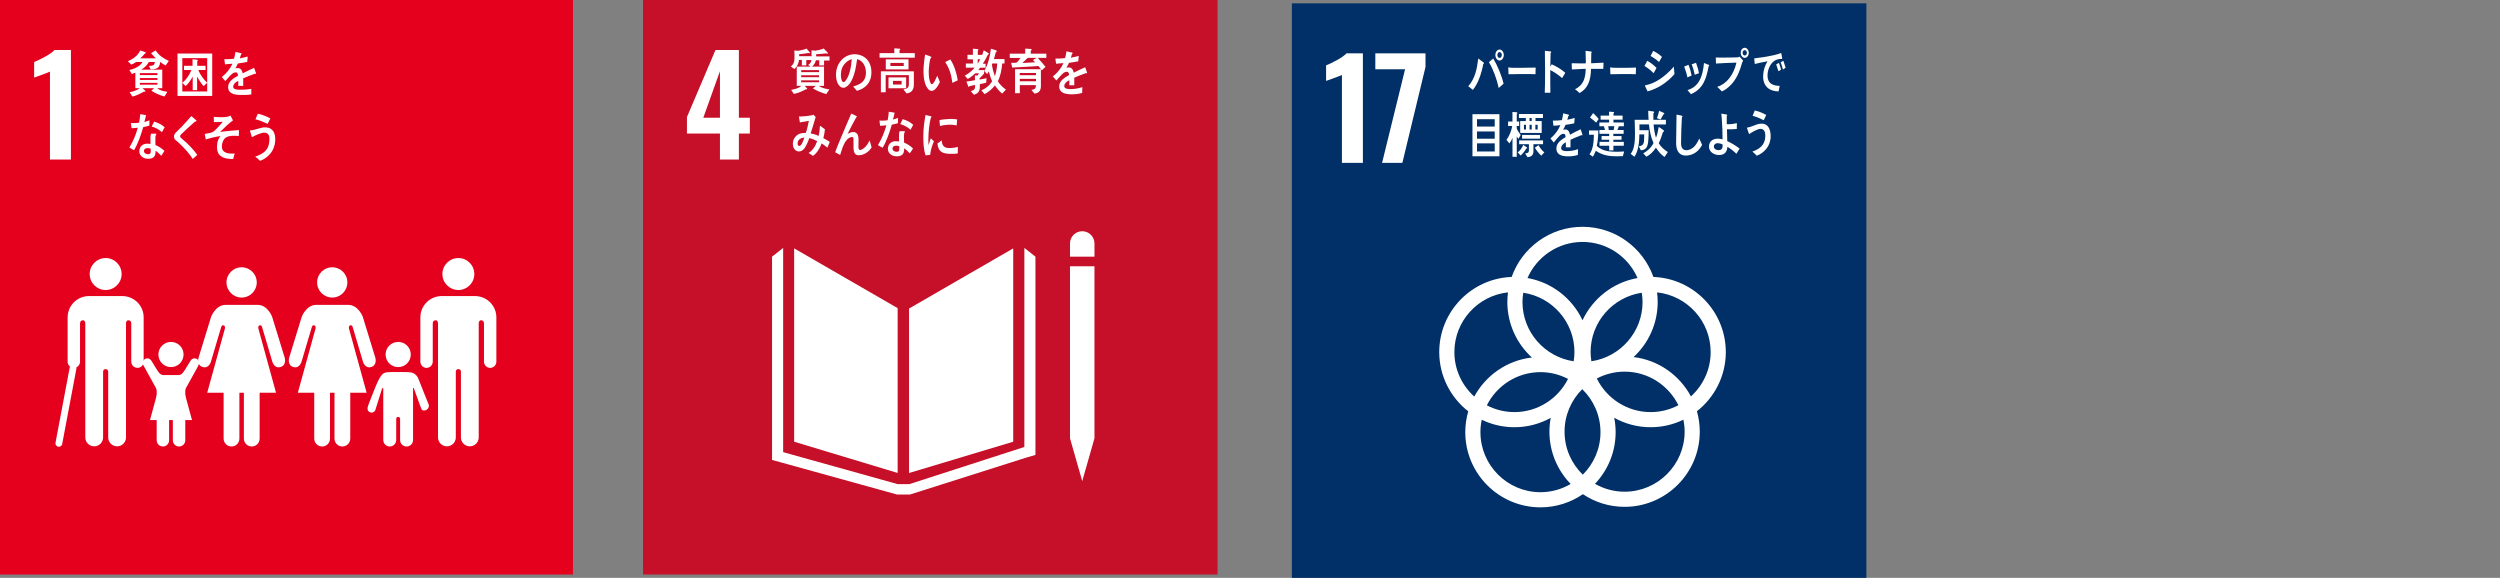 <?xml version="1.0" encoding="UTF-8"?><svg id="_レイヤー_2" xmlns="http://www.w3.org/2000/svg" width="399.047" height="92.237" viewBox="0 0 399.047 92.237"><rect x="0" y="0" width="399.047" height="92.237" fill="#808080" stroke="none"/><defs><style>.cls-1,.cls-2{fill:none;}.cls-3{fill:#e5001e;}.cls-4{fill:#c60f28;}.cls-2{stroke:#fff;stroke-linecap:round;stroke-miterlimit:10;stroke-width:1.085px;}.cls-5{fill:#003067;}.cls-6{fill:#fff;}</style></defs><g id="_文字"><rect class="cls-1" x="308.536" y="1.726" width="90.511" height="90.511"/></g><g id="Layer_1"><rect class="cls-3" width="91.456" height="91.703"/><path class="cls-6" d="M7.975,11.43c-.159.086-.619.267-1.382.54-.604.202-.986.338-1.144.41v-2.482c.489-.187,1.083-.475,1.781-.864.698-.389,1.191-.741,1.479-1.058h2.612v17.486h-3.346v-14.032Z"/><path class="cls-6" d="M70.613,43.741c0-1.41,1.143-2.551,2.552-2.551,1.407,0,2.546,1.141,2.546,2.551,0,1.409-1.14,2.551-2.546,2.551-1.409,0-2.552-1.142-2.552-2.551"/><path class="cls-6" d="M76.142,47.275c1.73.157,3.087,1.612,3.087,3.387v7.07c0,.544-.443.988-.987.988-.548,0-.99-.444-.99-.988v-6.072c0-.228-.066-.536-.482-.536-.288,0-.348.305-.358.499v18.199c0,.782-.633,1.42-1.419,1.42-.787,0-1.423-.638-1.423-1.42v-10.488c-.004-.116-.043-.416-.403-.416h-.002c-.362,0-.406.301-.41.416v10.488c0,.782-.633,1.42-1.419,1.42-.788,0-1.421-.638-1.421-1.42v-18.199c-.009-.194-.072-.499-.357-.499-.419,0-.482.308-.482.536v6.072c0,.544-.443.988-.99.988-.547,0-.987-.444-.987-.988v-7.07c0-1.775,1.357-3.231,3.09-3.387.057-.007.118-.016.187-.016h5.574c.073,0,.133.008.194.016"/><path class="cls-6" d="M55.447,45.08c0-1.334-1.078-2.418-2.413-2.418s-2.416,1.084-2.416,2.418,1.081,2.415,2.416,2.415,2.413-1.081,2.413-2.415"/><path class="cls-6" d="M48.168,50.551l-2.007,6.535s-.358,1.198.659,1.497c1.011.3,1.318-.87,1.318-.87l1.619-5.454s.088-.42.403-.329c.316.09.197.539.197.539l-2.818,10.222h2.62v7.321c0,.693.564,1.256,1.26,1.256.694,0,1.256-.564,1.256-1.256v-7.321h.715v7.321c0,.693.561,1.256,1.257,1.256.697,0,1.26-.564,1.26-1.256v-7.321h2.619l-2.815-10.222s-.119-.449.196-.539c.316-.091.404.329.404.329l1.619,5.454s.308,1.17,1.318.87c1.018-.299.659-1.497.659-1.497l-2.007-6.535s-.717-1.889-2.306-1.889h-5.118c-1.588,0-2.307,1.889-2.307,1.889"/><path class="cls-6" d="M40.983,45.08c0-1.334-1.08-2.418-2.414-2.418-1.335,0-2.415,1.084-2.415,2.418s1.08,2.415,2.415,2.415c1.334,0,2.414-1.081,2.414-2.415"/><path class="cls-6" d="M33.702,50.551l-2.006,6.535s-.359,1.198.658,1.497c1.011.3,1.318-.87,1.318-.87l1.619-5.454s.088-.42.403-.329c.316.09.197.539.197.539l-2.817,10.222h2.62v7.321c0,.693.566,1.256,1.26,1.256.696,0,1.257-.564,1.257-1.256v-7.321h.715v7.321c0,.693.56,1.256,1.258,1.256.697,0,1.258-.564,1.258-1.256v-7.321h2.62l-2.815-10.222s-.12-.449.195-.539c.315-.091.404.329.404.329l1.617,5.454s.308,1.17,1.318.87c1.018-.299.659-1.497.659-1.497l-2.008-6.535s-.716-1.889-2.305-1.889h-5.118c-1.588,0-2.308,1.889-2.308,1.889"/><path class="cls-6" d="M63.558,58.597c1.112,0,2.009-.9,2.009-2.012,0-1.111-.897-2.008-2.009-2.008s-2.01.897-2.01,2.008c0,1.112.898,2.012,2.01,2.012"/><path class="cls-6" d="M58.738,64.842c-.098.235-.179.734.293.951.553.254.861-.281.861-.281l1.093-3.485s.19-.233.19.008v8.204h.005c0,.571.46,1.031,1.031,1.031.57,0,1.031-.46,1.031-1.031v-3.237s-.06-.458.309-.458.312.458.312.458v3.237c0,.571.463,1.031,1.033,1.031.569,0,1.034-.46,1.034-1.031v-8.204c0-.241.127-.069.127-.069l.857,2.386s.372,1.067.486,1.113c.386.162.833-.022.996-.412.107-.255.066-.528-.082-.734l.007-.008c-.025-.077-1.28-3.156-1.428-3.588-.453-1.324-1.279-1.312-2.073-1.334-.795-.019-1.27,0-1.27,0,0,0-.508-.021-1.557.01-1.047.033-1.378.57-2.534,3.543-.165.428-.723,1.814-.73,1.897l.007.002Z"/><path class="cls-6" d="M19.414,43.741c0-1.41-1.144-2.551-2.553-2.551-1.407,0-2.547,1.141-2.547,2.551,0,1.409,1.14,2.551,2.547,2.551,1.408,0,2.553-1.142,2.553-2.551"/><path class="cls-6" d="M13.884,47.275c-1.73.157-3.088,1.612-3.088,3.387v7.07c0,.544.443.988.99.988.547,0,.989-.444.989-.988v-6.072c0-.228.066-.536.482-.536.287,0,.347.305.359.499v18.199c0,.782.632,1.42,1.419,1.42.785,0,1.421-.638,1.421-1.42v-10.488c.006-.116.044-.416.405-.416h.001c.362,0,.406.301.41.416v10.488c0,.782.634,1.42,1.419,1.42.787,0,1.421-.638,1.421-1.42v-18.199c.008-.194.073-.499.358-.499.419,0,.481.308.481.536v6.072c0,.544.443.988.99.988s.988-.444.988-.988v-7.07c0-1.775-1.357-3.231-3.09-3.387-.058-.007-.118-.016-.187-.016h-5.574c-.073,0-.134.008-.195.016"/><line class="cls-2" x1="11.66" y1="58.759" x2="9.395" y2="70.764"/><path class="cls-6" d="M24.14,57.544c-.132-.206-.359-.344-.621-.344-.404,0-.732.329-.732.731,0,.117.072.322.072.322l2.026,3.667s.124.253.124.484v7.875h.004c0,.55.443.991.991.991.547,0,.988-.441.988-.991v-3.108s-.056-.44.299-.44c.354,0,.299.44.299.44v3.108c0,.55.444.991.992.991.547,0,.992-.441.992-.991v-7.875c0-.231.122-.484.122-.484l1.873-3.386s.229-.486.229-.603c0-.402-.328-.731-.733-.731-.265,0-.491.138-.62.344l-.008-.004c-.059.051-.997,1.721-1.306,2.031-.328.33-.621.293-.621.293h-2.436s-.295.037-.621-.293c-.314-.309-1.248-1.98-1.308-2.031l-.006.004Z"/><path class="cls-6" d="M27.292,58.597c1.112,0,2.009-.9,2.009-2.012,0-1.111-.897-2.008-2.009-2.008s-2.009.897-2.009,2.008c0,1.112.898,2.012,2.009,2.012"/><polygon class="cls-6" points="27.295 61.419 29.567 63.075 30.647 67.051 27.295 67.051 23.941 67.051 25.023 63.075 27.295 61.419"/><path class="cls-6" d="M26.447,10.452c-.307-.151-.607-.342-.886-.565-.014.159-.04.327-.088.485-.184.652-.914.691-1.413.708l-.299-.565c.252,0,.776,0,.893-.326.033-.088.047-.192.061-.289h-.947c-.288.527-.757.949-1.227,1.218h3.36v2.962h-.804c.457.389,1.07.484,1.615.58l-.449.741c-.676-.151-1.5-.524-2.101-.915l.429-.406h-1.847l.409.365c.047.04.074.089.074.113,0,.062-.074.086-.116.086-.04,0-.074-.008-.111-.032-.592.326-1.212.652-1.86.804l-.45-.694c.483-.095,1.2-.293,1.594-.643h-.681v-2.485c-.184.089-.367.16-.557.215l-.396-.635c.709-.143,1.684-.542,2.093-1.275h-1.03c-.232.169-.498.318-.757.423l-.545-.548c.729-.319,1.609-.868,1.963-1.72l.825.271c.042.016.069.048.069.102,0,.105-.11.143-.178.15-.205.28-.444.519-.694.732h2.481c-.265-.262-.538-.524-.771-.826l.73-.438c.566.843,1.275,1.289,2.114,1.679l-.505.725ZM25.125,11.678h-2.802v.302h2.802v-.302ZM25.131,12.457h-2.808v.302h2.808v-.302ZM25.131,13.222h-2.808v.294h2.808v-.294Z"/><path class="cls-6" d="M28.332,15.314v-6.766h5.542v6.766h-5.542ZM33.07,9.281h-3.968v5.317h3.968v-5.317ZM32.517,13.762c-.369-.357-.811-1.073-1.051-1.56v2.189h-.708v-2.166c-.232.487-.743,1.21-1.139,1.522l-.511-.534c.62-.485,1.131-1.248,1.439-2.038h-1.172v-.667h1.356v-1.044l.716.065c.062.006.129.015.129.111,0,.047-.054.095-.088.11v.757h1.324v.667h-1.146c.252.725.873,1.544,1.397,2.023l-.545.565Z"/><path class="cls-6" d="M40.789,11.803c-.034,0-.066-.016-.101-.039-.484.165-1.421.535-1.866.738v1.211l-.793-.005c.006-.11.006-.229.006-.362v-.44c-.54.251-.808.573-.808.935,0,.315.309.48.922.48.667,0,1.242-.009,1.962-.14l.011.88c-.598.131-1.286.094-1.731.094-1.319,0-1.98-.415-1.98-1.259,0-.409.189-.785.553-1.131.229-.212.573-.441,1.023-.678-.012-.353-.121-.534-.316-.534-.249,0-.478.094-.694.299-.136.125-.311.291-.518.535-.25.275-.404.464-.499.558-.121-.142-.309-.353-.558-.644.754-.591,1.32-1.306,1.698-2.133-.357.047-.756.079-1.186.102-.028-.297-.067-.574-.107-.817.633,0,1.153-.024,1.542-.08.082-.228.155-.59.229-1.084l.91.204c.054.015.08.048.08.095s-.034.086-.106.118c-.034.134-.096.338-.184.605.31-.038.768-.156,1.261-.29l-.075.864c-.37.08-.869.158-1.488.244-.095.237-.251.527-.418.787.162-.047.296-.054.384-.054.413,0,.682.275.802.841.539-.283,1.152-.574,1.819-.873l.311.881c0,.063-.027.095-.082.095Z"/><path class="cls-6" d="M23.845,20.053c-.329.094-.652.173-.982.235-.35,1.212-.836,2.644-1.469,3.689-.25-.125-.499-.275-.741-.424.573-.96,1.044-2.053,1.347-3.171-.329.056-.666.079-1.004.085-.033-.274-.074-.549-.108-.833.122.016.244.016.371.016.31,0,.626-.016.937-.064.1-.439.154-.904.181-1.359.317.047.628.086.937.157-.081.362-.161.732-.27,1.093.276-.062.541-.172.809-.269,0,.278-.008.56-.008.844ZM25.727,24.864c-.28-.29-.563-.589-.895-.81.004.087.001.173-.002.258-.03.812-.556,1.031-1.163,1.031-.216,0-.429-.029-.636-.101-.405-.158-.814-.567-.793-1.117.029-.793.597-1.194,1.23-1.194.181,0,.37.014.551.046-.007-.369-.02-.739-.006-1.109.006-.187.033-.353.1-.534h.607c.04,0,.237-.032.234.063-.001.015-.001.023-.008.032-.087.141-.134.314-.14.48-.015.416-.004.825.014,1.242.485.196,1.038.559,1.428.936-.165.268-.336.535-.52.778ZM24.051,23.731c-.146-.069-.314-.086-.482-.086-.256,0-.577.079-.591.448-.013.363.372.527.636.527.248,0,.432-.056.445-.394.006-.165-.002-.33-.009-.496ZM25.851,21.1c-.471-.433-1.058-.739-1.638-.905l.39-.786c.58.172,1.206.455,1.679.905l-.431.786Z"/><path class="cls-6" d="M30.77,25.377c-.573-.877-1.244-1.64-1.977-2.333-.183-.184-.375-.369-.573-.523-.119-.096-.239-.179-.331-.306-.09-.129-.121-.271-.118-.428.006-.3.137-.469.324-.662.331-.339.675-.653,1-1.001.483-.525.973-1.048,1.444-1.603.192.169.383.33.575.499.073.057.159.122.218.194.02.024.032.04.032.071-.003.111-.15.124-.225.107-.455.415-.921.821-1.382,1.244-.193.175-.372.368-.564.546-.091.084-.194.16-.275.253-.077.076-.167.194-.17.311-.002.111.05.174.118.239.276.274.586.509.87.767.634.59,1.226,1.248,1.75,1.967-.241.215-.476.445-.717.659Z"/><path class="cls-6" d="M36.045,21.956c-.415.274-.711,1.041-.605,1.689.125.768,1.052.874,1.538.874.155,0,.317-.009.479-.024-.076.299-.162.589-.236.879h-.142c-.95,0-2.31-.17-2.432-1.636-.075-.899.181-1.601.558-2.023-.794.116-1.591.294-2.362.548-.044-.3-.11-.594-.168-.886.411-.09.856-.116,1.251-.296.404-.187,1.299-1.238,1.632-1.637-.474.038-.952.061-1.419.038.003-.277,0-.556-.017-.827.701.054,1.433.105,2.136-.013.189-.03.363-.11.536-.191.137.248.271.505.392.76-.704.493-1.407,1.221-2.046,1.839.999-.129,2.003-.219,3.002-.285-.013.315-.011.633-.028.947-.59-.063-1.529-.109-2.068.244Z"/><path class="cls-6" d="M41.518,25.677c-.253-.232-.507-.473-.777-.684.688-.207,1.602-.657,1.98-1.399.185-.353.253-.835.28-1.244.047-.714-.158-1.139-.796-1.181-.446-.03-1.575.484-1.997.729-.039-.124-.315-.974-.309-1.046.003-.056.072-.043.1-.041.15.011.697-.122.865-.175.548-.157,1.055-.34,1.625-.303,1.097.074,1.519.973,1.44,2.17-.109,1.646-1.179,2.712-2.41,3.176ZM42.722,19.776c-.632-.302-1.272-.572-1.946-.737.131-.294.253-.589.385-.884.688.138,1.354.41,1.992.746-.137.294-.274.589-.431.875Z"/><rect class="cls-4" x="102.642" width="91.703" height="91.703"/><path class="cls-6" d="M114.917,21.317h-5.267v-2.634l4.555-10.707h3.735v10.815h1.749v2.526h-1.749v4.145h-3.022v-4.145ZM114.917,18.791v-7.426l-2.655,7.426h2.655Z"/><polygon class="cls-6" points="143.282 49.185 126.76 39.645 126.76 70.508 143.282 75.493 143.282 49.185"/><polygon class="cls-6" points="145.099 49.248 145.099 75.503 161.729 70.504 161.729 39.646 145.099 49.248"/><polygon class="cls-6" points="171.275 69.96 170.79 69.96 172.746 76.793 174.698 69.96 174.213 69.96 174.698 69.96 174.698 42.502 174.213 42.502 173.727 42.502 173.213 42.502 172.24 42.502 171.761 42.502 171.275 42.502 170.789 42.502 170.789 69.96 171.275 69.96"/><polygon class="cls-6" points="165.278 40.97 163.507 39.571 163.507 71.344 145.148 77.277 144.298 77.277 144.131 77.277 143.282 77.277 125.005 72.171 125.005 39.571 123.233 40.97 123.233 73.414 143.198 78.94 144.131 78.94 144.298 78.94 145.231 78.94 163.651 73.092 165.278 72.614 165.278 40.97"/><path class="cls-6" d="M174.699,38.864c0-1.081-.875-1.956-1.953-1.956-1.081,0-1.956.875-1.956,1.956v2.107h3.909v-2.107Z"/><path class="cls-6" d="M128.697,9.588l.008.849h-.715v-.872h-.451c-.06.596-.335,1.091-.74,1.454l-.572-.401c.58-.471.592-.919.592-1.682,0-.292-.012-.583-.025-.874l.618.047c.338-.047,1.07-.219,1.334-.355l.545.663c0,.063-.068.086-.109.086-.046,0-.093-.023-.134-.047-.492.094-.989.149-1.487.196,0,.11,0,.212-.006.323h2.402v.614h-1.259ZM131.538,9.659v.778h-.774v-.819h-.531c-.087.425-.325.788-.634,1.015h1.932v3.076h-.794c.372.331,1.186.503,1.65.567l-.498.741c-.735-.206-1.461-.497-2.134-.905.148-.143.317-.253.459-.403h-1.772c.06.072.41.403.41.465,0,.054-.053.079-.093.079-.026,0-.053-.008-.081-.016-.626.331-1.286.622-1.966.756l-.43-.645c.578-.119,1.145-.213,1.627-.639h-.73v-3.076h2.212c-.135-.077-.262-.171-.39-.258.432-.307.553-.591.553-1.172,0-.386-.009-.779-.028-1.165l.62.048c.328-.032.99-.173,1.325-.347l.62.638c.026.03.073.07.073.118,0,.063-.088.071-.121.071-.061,0-.121-.016-.176-.048-.532.064-1.063.119-1.595.142,0,.118,0,.229-.005.347h2.139v.653h-.868ZM130.731,11.192h-2.842v.322h2.842v-.322ZM130.736,12.011h-2.848v.307h2.848v-.307ZM130.736,12.82h-2.848v.315h2.848v-.315Z"/><path class="cls-6" d="M136.778,14.495c-.209-.228-.396-.472-.604-.692,1.063-.299,2.045-.731,2.045-2.226,0-1.014-.524-1.935-1.406-2.139-.182,1.361-.539,3.525-1.596,4.326-.196.149-.391.252-.626.252-.276,0-.545-.22-.72-.456-.317-.425-.431-1.062-.431-1.613,0-1.927,1.367-3.288,2.969-3.288,1.481,0,2.686,1.03,2.686,2.863,0,1.714-.983,2.612-2.316,2.973ZM134.409,10.869c-.128.339-.188.708-.188,1.078,0,.323.06,1.156.437,1.156.136,0,.249-.149.331-.252.633-.755.902-2.367.969-3.398-.605.126-1.299.756-1.548,1.416Z"/><path class="cls-6" d="M140.395,9.203v-.717h2.354v-.771l.843.056c.047,0,.107.024.107.095,0,.062-.068.118-.115.134v.486h2.431v.717h-5.621ZM144.709,14.914l-.511-.639c.471-.094.875-.157.875-.84v-1.441h-3.702v2.738h-.766v-3.35h5.263v2.108c0,.92-.412,1.306-1.159,1.425ZM141.39,11.082v-1.613h3.622v1.613h-3.622ZM141.822,14.087v-1.738h2.815v1.738h-2.815ZM144.253,10.043h-2.13v.489h2.13v-.489ZM143.916,12.908h-1.386v.59h1.386v-.59Z"/><path class="cls-6" d="M148.726,14.504c-.195.005-.379-.083-.525-.229-.582-.598-.766-1.726-.79-2.592-.02-.724.034-1.448.136-2.16.033-.276.067-.544.112-.813.213.058.775.24.954.352.027.015.048.045.049.085.003.086-.077.136-.137.154-.135.404-.225,1.147-.259,1.588-.032.332-.023.662-.014,1.001.009.344.061.723.164,1.051.045.146.148.507.316.502.323-.009.727-1.051.866-1.37l.424,1.004c-.201.525-.762,1.414-1.295,1.428ZM152.012,13.228c-.149-1.263-.459-2.302-1.141-3.322.28-.133.538-.289.817-.415.603.864,1.031,2.239,1.188,3.329-.285.149-.572.281-.864.409Z"/><path class="cls-6" d="M157.701,8.692c-.241.51-.506,1.021-.82,1.479h.436v.637h-.862c-.1.125-.194.252-.302.377h.929v.543c-.228.276-.465.536-.727.772v.196c.369-.062.747-.125,1.117-.213l-.06.725c-.336.095-.68.148-1.016.219v.464c0,.749-.364,1.078-.949,1.228l-.497-.574c.579-.166.699-.276.699-.992-.303.071-.613.134-.915.205-.006.047-.048.133-.094.133-.041,0-.061-.03-.074-.071l-.309-.801c.456-.056.914-.136,1.366-.221,0-.251-.013-.511-.013-.764l.411.025c.094-.103.18-.22.255-.354h-.62c-.363.362-.761.669-1.192.905l-.464-.535c.578-.323,1.123-.731,1.575-1.274h-1.407v-.654h1.131v-.676h-.868v-.723h.862v-.977l.801.072c.04,0,.081.023.081.077,0,.064-.055.119-.1.143v.692h.972l-.461.455c.168-.385.323-.769.444-1.179l.735.449c.039.023.079.062.079.126,0,.086-.094.094-.141.086ZM156.058,9.455v.7c.149-.219.29-.457.418-.7h-.418ZM159.975,14.944c-.39-.282-.882-.88-1.165-1.313-.443.583-1.056,1.085-1.662,1.399l-.492-.613c.653-.259,1.325-.778,1.702-1.463-.235-.496-.396-1.023-.524-1.566-.081.15-.171.299-.271.433l-.464-.502c.586-.913.956-2.423,1.065-3.549l.853.268c.047.014.088.079.088.132,0,.072-.1.135-.149.151-.093.369-.195.746-.308,1.109h1.69v.701h-.37c-.074.927-.264,2.036-.694,2.839.337.55.802.976,1.286,1.33l-.586.644ZM158.402,10.132l-.069.173c.083.644.251,1.265.467,1.863.214-.645.335-1.344.376-2.036h-.774Z"/><path class="cls-6" d="M165.649,9.241c.411.481.847.93,1.238,1.431l-.605.553c-.175-.244-.343-.48-.547-.692-1.386.126-2.779.165-4.173.251l-.161-.762h.694c.093,0,.187-.04.262-.11.203-.181.364-.441.526-.67h-1.704v-.677h2.465v-.809l.948.062c.048,0,.081.056.081.111,0,.07-.094.134-.14.157v.478h2.484v.677h-1.367ZM165.118,14.938l-.486-.583c.451-.079.728-.165.728-.771h-2.579v1.29h-.76v-3.825h4.126v2.691c0,.786-.391,1.133-1.03,1.197ZM162.775,11.649v.354h2.585l.008-.354h-2.592ZM165.367,12.585h-2.592v.386h2.592v-.386ZM164.033,9.241c-.283.268-.551.567-.855.811.68-.023,1.366-.071,2.046-.11-.121-.11-.235-.235-.349-.354.195-.109.39-.22.579-.347h-1.421Z"/><path class="cls-6" d="M173.438,11.705c-.032,0-.067-.016-.099-.039-.487.164-1.422.535-1.865.738v1.212l-.794-.008c.007-.109.007-.228.007-.361v-.44c-.539.251-.809.573-.809.935,0,.315.31.48.923.48.666,0,1.272-.086,1.96-.314l-.026.92c-.593.195-1.247.228-1.69.228-1.32,0-1.98-.415-1.98-1.259,0-.409.19-.785.553-1.132.229-.211.572-.44,1.023-.676-.013-.354-.121-.535-.317-.535-.249,0-.478.094-.693.3-.136.125-.309.29-.519.533-.25.277-.404.465-.498.56-.121-.143-.309-.354-.56-.645.756-.591,1.321-1.306,1.698-2.132-.357.047-.756.08-1.185.102-.027-.299-.068-.574-.108-.818.632,0,1.151-.024,1.542-.08.081-.229.155-.591.229-1.087l.908.206c.054.014.081.047.081.094s-.033.086-.108.118c-.034.134-.094.339-.18.605.308-.039.767-.156,1.258-.29l-.074.864c-.37.08-.868.158-1.487.245-.095.235-.25.526-.419.786.162-.047.296-.054.384-.054.411,0,.681.276.801.841.538-.283,1.152-.574,1.818-.873l.309.881c0,.063-.026.095-.082.095Z"/><path class="cls-6" d="M132.065,23.565c-.297-.235-.599-.482-.915-.677-.263.727-.795,1.633-1.386,1.991l-.7-.465c.639-.376,1.111-1.101,1.372-1.893-.404-.211-.828-.384-1.258-.474-.095.278-.203.555-.325.817-.289.652-.653,1.313-1.339,1.313-.565,0-.962-.546-.962-1.225,0-.865.593-1.478,1.245-1.658.27-.073.551-.08.821-.073.189-.489.397-1.395.492-1.933l-1.434.252-.155-.938h.075c.471,0,1.871-.115,2.268-.295.101.133.216.255.331.378-.142.497-.297.986-.445,1.483-.115.377-.222.753-.351,1.12.431.082.855.211,1.26.41.142-.524.202-1.088.222-1.635.269.186.537.367.794.571-.054.483-.121.962-.25,1.421.342.179.694.359,1.023.596-.12.301-.249.613-.383.913ZM127.313,22.912c0,.205.073.385.255.385.122,0,.203-.049.283-.147.216-.245.438-.864.545-1.201-.471.043-1.083.278-1.083.964Z"/><path class="cls-6" d="M137.065,24.781c-.895,0-.828-.955-.828-1.698v-.735c0-.218.006-.482-.243-.482-.061,0-.121.015-.181.032-1.01.293-1.394,1.858-1.712,2.842-.268-.146-.53-.293-.793-.441.276-.766.585-1.51.902-2.262.355-.837.705-1.683,1.069-2.52.203-.464.39-.937.606-1.395.25.117.619.288.849.436.026.013.046.038.046.077,0,.061-.06.099-.113.099-.452.782-.855,1.613-1.266,2.417-.04.079-.08.148-.121.218.276-.154.586-.294.896-.294.652,0,.856.502.856,1.177,0,.403-.008.798-.008,1.201,0,.203.027.482.256.482.297,0,.634-.279.849-.497.274-.285.492-.658.685-1.022.108.373.214.737.311,1.109-.451.751-1.26,1.256-2.06,1.256Z"/><path class="cls-6" d="M143.332,19.663c-.33.094-.652.173-.983.235-.35,1.212-.836,2.644-1.468,3.689-.25-.125-.5-.275-.741-.424.573-.96,1.044-2.053,1.347-3.171-.33.056-.667.079-1.004.085-.034-.274-.074-.549-.108-.833.121.016.243.016.371.016.31,0,.626-.016.937-.064.1-.439.154-.903.181-1.359.317.047.627.086.936.157-.081.362-.16.732-.269,1.093.276-.062.54-.172.809-.269,0,.278-.008.56-.008.844ZM145.214,24.474c-.279-.29-.564-.589-.894-.81.004.087.001.173-.002.258-.03.812-.556,1.031-1.163,1.031-.216,0-.429-.029-.637-.101-.404-.158-.813-.567-.792-1.117.029-.793.596-1.195,1.229-1.195.181,0,.37.014.551.046-.006-.369-.02-.739-.006-1.109.008-.187.033-.353.101-.534h.607c.04,0,.236-.032.233.063,0,.015-.001.023-.008.032-.086.141-.133.314-.139.48-.015.416-.004.825.015,1.242.485.196,1.038.559,1.427.936-.164.268-.335.535-.52.778ZM143.538,23.341c-.146-.069-.315-.086-.483-.086-.256,0-.577.079-.59.448-.014.363.372.527.635.527.248,0,.433-.056.445-.393.006-.165-.001-.33-.008-.496ZM145.338,20.71c-.471-.433-1.058-.739-1.638-.905l.39-.786c.58.172,1.206.455,1.678.905l-.43.786Z"/><path class="cls-6" d="M148.472,24.715c-.246.024-.49.057-.742.087-.305-.965-.353-2.01-.353-3.032,0-1.143.149-2.293.353-3.413l.592.136c.088.025.204.033.292.074.041.014.076.039.076.104,0,.063-.061.103-.11.103-.272,1.12-.395,2.382-.395,3.541,0,.29.014.572.014.862.122-.363.238-.732.366-1.095.171.154.341.314.51.468-.299.715-.515,1.358-.604,2.165ZM152.874,24.485c-.375.082-.864.081-1.242.069-.972-.029-1.879-.185-1.997-1.647.229-.169.459-.348.694-.51.002.83.395,1.203,1.029,1.223.5.015,1.052-.015,1.533-.182-.005.349-.01.693-.016,1.047ZM152.703,20.02c-.525-.11-1.042-.141-1.576-.095-.366.029-.729.101-1.09.186-.028-.288-.048-.644-.084-.932.508-.14,1.024-.138,1.543-.183.428-.035.856.003,1.284.063-.025.318-.044.642-.077.96Z"/><path class="cls-6" d="M214.595,25.106c-.662-.424-1.115-1.025-1.36-1.802-.245-.777-.367-1.749-.367-2.914h3.238c0,1.008.093,1.738.281,2.191.187.453.554.68,1.101.68.432,0,.748-.144.95-.432.201-.288.327-.68.378-1.177.05-.496.075-1.212.075-2.148,0-1.065-.097-1.86-.291-2.385-.194-.525-.594-.788-1.198-.788-.777,0-1.274.525-1.49,1.576h-2.871l.237-9.93h8.052v2.871h-5.311l-.194,3.864c.201-.244.547-.45,1.036-.615.489-.165,1.014-.248,1.576-.248,1.194,0,2.094.482,2.698,1.446.605.964.907,2.317.907,4.058,0,1.382-.122,2.529-.367,3.443-.245.914-.709,1.634-1.392,2.159-.684.525-1.659.788-2.925.788-1.18,0-2.101-.212-2.763-.637Z"/><path class="cls-6" d="M272.298,34.647h-11.45c-.078,0-.145.065-.145.146v3.805c0,.082.067.146.145.146h4.559l-5.062,5.063c-2.55-2.003-5.758-3.202-9.246-3.202-8.268,0-14.996,6.727-14.996,14.996,0,7.613,5.704,13.914,13.061,14.867v4.384h-4.516c-.084,0-.148.065-.148.145v4.078c0,.081.064.146.148.146h4.516v4.314c0,.081.065.145.145.145h4.076c.081,0,.148-.065.148-.145v-4.314h4.516c.081,0,.145-.065.145-.146v-4.078c0-.08-.065-.145-.145-.145h-4.516v-4.455c7.115-1.167,12.562-7.355,12.562-14.795,0-3.209-1.016-6.184-2.739-8.625l4.99-4.991v4.258c0,.081.067.145.147.145h3.804c.082,0,.149-.065.149-.145v-11.45c0-.081-.067-.146-.149-.146M251.1,66.639c-6.087,0-11.037-4.952-11.037-11.038s4.95-11.038,11.037-11.038,11.039,4.952,11.039,11.038-4.952,11.038-11.039,11.038"/><path class="cls-6" d="M257.842,51.071h-13.388c-.081,0-.145.059-.145.131v3.241c0,.076.065.133.145.133h13.388c.083,0,.148-.057.148-.133v-3.241c0-.071-.065-.131-.148-.131"/><path class="cls-6" d="M257.842,56.858h-13.388c-.081,0-.145.061-.145.135v3.241c0,.073.065.131.145.131h13.388c.083,0,.148-.058.148-.131v-3.241c0-.074-.065-.135-.148-.135"/><path class="cls-6" d="M231.252,11.946c-.477-.465-1.009-.834-1.568-1.173.169-.259.322-.534.492-.801.559.291,1.117.683,1.589,1.14l-.512.834ZM230.23,14.85c-.054-.093-.471-.911-.471-.961,0-.049.06-.059.094-.067.423-.101.848-.208,1.264-.384,1.333-.575,2.6-1.603,3.629-2.78.027.417.068.843.122,1.269-1.327,1.487-2.903,2.447-4.639,2.923ZM232.195,10.168c-.458-.394-.943-.707-1.468-.959.162-.267.309-.542.459-.818.532.22,1.057.559,1.515.95-.162.284-.324.559-.506.826ZM234.234,9.744c-.161-.369-.356-.724-.565-1.062l.504-.268c.195.323.363.669.519,1.015l-.459.315ZM235.09,9.405c-.183-.361-.365-.738-.573-1.085l.485-.29c.203.329.377.683.532,1.054l-.444.322Z"/><path class="cls-6" d="M236.813,14.565v-.739h1.798v-2.352h-1.469v-.772h3.797v.772h-1.514v2.352h1.846v.739h-4.458Z"/><path class="cls-6" d="M244.872,14.148c-.383.182-.773.331-1.184.426-.041-.095-.465-.984-.465-.984,0-.032.032-.032.054-.032.094,0,.195-.016.29-.039.746-.158,1.475-.512,2.147-.927.908-.559,1.758-1.266,2.511-2.086.055.387.122.772.182,1.157-1.043,1.094-2.235,1.879-3.535,2.485ZM244.716,10.971c-.404-.543-.841-1.039-1.345-1.464.264-.22.512-.457.767-.683.486.409.916.895,1.3,1.44-.216.266-.465.487-.722.707Z"/><path class="cls-6" d="M254.246,10.019c-.028.095-.048.195-.076.289-.061.253-.14.505-.228.741-.162.472-.363.935-.593,1.368.302.236.605.488.888.756-.174.235-.363.464-.559.683-.254-.251-.516-.496-.779-.731-.614.804-1.576,1.558-2.464,1.865-.189-.22-.391-.433-.6-.638-.006-.008-.019-.023-.019-.038,0-.033.026-.033.04-.04.135-.032.262-.079.39-.133.694-.316,1.494-.875,1.958-1.566-.268-.22-.558-.409-.839-.605.167-.221.316-.449.483-.669.27.189.533.386.794.59.284-.48.451-1.031.58-1.589-.458,0-.909.007-1.366.024-.39.66-.869,1.408-1.42,1.895-.223-.172-.451-.345-.687-.505.913-.848,1.568-2.068,1.852-3.389l.907.385c.028.008.055.039.055.087,0,.07-.075.095-.122.095-.087.204-.168.409-.255.605.632-.016,1.259-.016,1.892-.095.093.12.181.235.288.347-.039.086-.086.181-.119.268ZM253.975,9.248c-.166-.347-.355-.683-.55-1.014l.504-.277c.188.315.35.662.504,1.008l-.458.282ZM254.891,9.02c-.169-.362-.343-.724-.553-1.054l.485-.291c.208.323.376.677.525,1.038l-.458.307Z"/><path class="cls-6" d="M261.5,12.064c-.383-.024-.714-.032-1.022-.032-.357-.008-3.522,0-4.375.032-.013-.315-.028-.716-.035-.952-.008-.118.047-.063.088-.059.113.015.33.023.39.027.409.011,1.461-.015,1.931-.015.977,0,1.94-.024,3.03-.039-.021.314,0,.723-.007,1.038Z"/><path class="cls-6" d="M266.634,12.584v2.58h-.815v-2.58h-2.557v-.772h2.557v-2.611h-2.2v-.754h5.223v.754h-2.214v2.611h2.557v.772h-2.551ZM264.708,11.513c-.236-.558-.477-1.125-.759-1.651l.719-.392c.228.487.512,1.164.633,1.698l-.593.345ZM268.464,10.073c-.234.497-.471.993-.74,1.471l-.599-.282c.222-.59.424-1.196.599-1.81l.809.371c.045.024.095.071.095.134,0,.086-.109.117-.164.117Z"/><path class="cls-6" d="M272.377,9.358l.073.544-.551.149-.216-.708h-.188c-.221.323-.437.685-.719.944l-.587-.385c.472-.527.828-1.22.996-1.96l.775.252c.039.016.087.048.087.102,0,.072-.075.118-.127.125-.042.095-.082.197-.143.283h1.307v.653h-.707ZM274.659,12.135l-.008.472h1.327v.701h-1.319c0,1.203.121,1.88-1.104,2.093l-.459-.669c.465-.087.803-.126.803-.778v-.645h-1.966c.202.189.39.385.577.591.142.148.291.282.425.447l-.505.567c-.371-.377-.734-.771-1.137-1.101l.45-.503h-1.252v-.701h3.408v-.48h-3.61v-.66h2.478v-.472h-1.784v-.669h1.764v-.535l.815.111c.034.007.034-.034.034.007,0,.056-.027.157-.068.173v.244h1.959v.669h-1.972v.472h2.612v.668h-1.467ZM275.156,9.39l-.215.675-.585-.062.028-.638h-.439c-.115.182-.278.559-.417.716l-.781-.291c.336-.41.794-1.265.923-1.809l.794.237c.033.008.082.039.082.086,0,.071-.088.087-.135.087-.048.118-.101.228-.156.338h1.784v.662h-.882Z"/><path class="cls-6" d="M282.43,11.805c-.032,0-.065-.015-.096-.038-.464.164-1.357.535-1.78.739v1.211l-.759-.008c.007-.11.007-.229.007-.363v-.44c-.513.254-.771.574-.771.937,0,.314.296.478.879.478.637,0,1.216-.085,1.872-.312l-.026.919c-.566.197-1.189.228-1.613.228-1.259,0-1.889-.417-1.889-1.258,0-.41.18-.789.528-1.133.217-.213.545-.44.976-.677-.013-.353-.115-.535-.302-.535-.238,0-.457.095-.662.299-.128.128-.296.291-.495.536-.238.276-.385.463-.475.558-.116-.142-.296-.354-.533-.644.719-.591,1.258-1.307,1.619-2.133-.341.048-.72.079-1.132.103-.023-.3-.063-.575-.102-.819.604,0,1.101-.024,1.472-.08.077-.228.148-.59.217-1.084l.869.204c.05.016.077.047.077.094,0,.048-.031.087-.103.118-.031.135-.089.339-.172.606.295-.038.731-.156,1.2-.291l-.071.867c-.353.077-.83.156-1.42.244-.089.235-.236.526-.398.786.155-.047.283-.054.367-.054.392,0,.649.274.765.84.513-.282,1.098-.573,1.734-.872l.294.881c0,.062-.025.094-.076.094Z"/><path class="cls-6" d="M235.285,25c-.49-.086-1.156-.416-1.587-.7-.431-.283-.822-.683-1.091-1.164-.579,1.023-1.569,1.558-2.56,1.817l-.456-.691c.868-.182,1.776-.497,2.308-1.394h-2.274v-.7h2.53c.007-.149.015-.299.015-.448h-1.918v-.676h1.939v-.489h-1.523v-.675h1.523v-.505l.787.056c.04,0,.081.023.081.079s-.047.094-.087.11v.261h1.568v.675h-1.583v.489h2.026v.676h-2.039c-.008.149-.008.299-.008.448h2.646v.7h-2.302c.497.812,1.649,1.228,2.457,1.362l-.452.769ZM234.68,20.234v-.983h-4.154v.983h-.741v-1.675h2.391v-.85l.835.054c.047,0,.108.024.108.095,0,.063-.068.118-.115.134v.567h2.452v1.675h-.776Z"/><path class="cls-6" d="M239.12,22.791c-.626.306-1.266.567-1.898.858-.014.048-.047.118-.095.118-.026,0-.062-.023-.089-.079l-.294-.787c.328-.11.658-.22.989-.339v-1.682h-.773v-.685h.773v-1.362h-.834v-.676h2.229v.676h-.627v1.362h.559v.685h-.58v1.47c.217-.094.438-.196.654-.292l-.014.732ZM243.152,24.766c-.337.166-.781.211-1.144.211-.518,0-1.057-.101-1.057-.857v-1.621h-.606c.062.048.383.283.383.362,0,.047-.06.079-.094.086-.128.268-.263.535-.423.779-.431.629-1.004,1.125-1.651,1.416l-.579-.55c.936-.386,1.569-.999,1.946-2.093h-.598v-4.422h3.311v4.422h-.942v1.361c0,.259.074.432.316.432.404,0,.889-.219,1.206-.51l-.068.983ZM241.867,18.77h-1.798v.614h1.798v-.614ZM240.069,20.015v.597h1.798l.006-.597h-1.804ZM241.873,21.242h-1.804v.645h1.804v-.645Z"/><path class="cls-6" d="M248.155,24.184c-.532.369-1.165.534-1.784.534-.955,0-1.555-.636-1.608-1.755-.014-.148-.007-.299-.007-.448,0-.424.007-.849.021-1.283.019-1.012.033-2.036.046-3.051.208.03.424.071.633.118.086.016.182.024.262.056.055.023.12.056.12.125,0,.063-.052.11-.1.133-.081,1.37-.142,2.753-.142,4.123,0,.7.27,1.126.896,1.126.289,0,.585-.087.855-.23.619-.307,1.051-.968,1.353-1.643l.493,1.022c-.243.43-.654.905-1.038,1.172Z"/><path class="cls-6" d="M255.356,24.513c-.472-.439-.984-.816-1.528-1.117-.073,1.007-.667,1.315-1.454,1.315-.667,0-1.69-.392-1.69-1.337,0-.944.787-1.274,1.475-1.274.282,0,.565.03.841.101,0-1.1-.047-2.209-.135-3.303-.026-.269-.04-.535-.087-.794l.896.133c.04.008.115.047.115.11,0,.047-.04.086-.074.109v.301c0,.345-.008.692.008,1.038h.081c.308,0,.618-.006.929-.047.241-.032.477-.087.713-.125,0,.306-.013.613-.021.927-.377.032-.759.054-1.137.054-.175,0-.35-.008-.531-.015.019.63.026,1.259.047,1.895.74.307,1.433.725,2.107,1.196l-.553.834ZM253.006,23.025c-.27-.133-.599-.203-.889-.203-.235,0-.6.173-.6.495,0,.488.471.614.801.614.404,0,.687-.171.687-.684v-.221Z"/><path class="cls-6" d="M259.344,24.827c-.25-.228-.497-.464-.76-.669.672-.204,1.567-.644,1.938-1.369.181-.344.262-.755.262-1.155,0-.7-.229-1.102-.853-1.102-.439,0-1.508.574-1.906.843-.047-.118-.371-.929-.371-.999,0-.056.067-.047.094-.047.148,0,.674-.166.835-.228.523-.189,1.01-.401,1.567-.401,1.078,0,1.549.85,1.549,2.021,0,1.613-1.151,2.652-2.356,3.107ZM260.522,19.155c-.619-.291-1.246-.551-1.906-.707.129-.283.249-.566.377-.849.673.133,1.325.394,1.952.715-.135.282-.269.567-.424.841Z"/><rect class="cls-5" x="206.205" y=".534" width="91.703" height="91.703"/><path class="cls-6" d="M214.196,11.964c-.159.086-.619.267-1.382.54-.604.202-.986.338-1.144.41v-2.482c.489-.187,1.083-.475,1.781-.864.698-.389,1.191-.741,1.479-1.058h2.612v17.486h-3.346v-14.032Z"/><path class="cls-6" d="M224.277,11.057h-4.749v-2.547h8.009v2.18l-3.692,15.305h-3.238l3.67-14.938Z"/><path class="cls-6" d="M275.47,56.195c0-6.47-5.147-11.756-11.558-11.989-1.649-4.657-6.097-8.004-11.313-8.004s-9.662,3.346-11.313,8.004c-6.411.234-11.556,5.52-11.556,11.989,0,3.839,1.815,7.261,4.63,9.458-.306,1.058-.474,2.175-.474,3.331,0,6.614,5.383,11.997,12,11.997,2.511,0,4.843-.777,6.772-2.101,1.906,1.276,4.196,2.021,6.657,2.021,6.616,0,11.998-5.383,11.998-11.996,0-1.132-.16-2.227-.454-3.265,2.804-2.199,4.612-5.614,4.612-9.445M262.183,48.2c0,4.803-3.554,8.78-8.169,9.466-.075-.481-.125-.971-.125-1.472,0-4.804,3.554-8.781,8.169-9.467.075.48.125.971.125,1.473M252.644,75.768c-1.794-1.742-2.913-4.174-2.913-6.864,0-2.649,1.082-5.051,2.824-6.787,1.793,1.742,2.913,4.174,2.913,6.866,0,2.648-1.081,5.048-2.824,6.784M243.142,46.727c4.614.686,8.17,4.664,8.17,9.468,0,.501-.051.991-.126,1.472-4.615-.687-8.17-4.663-8.17-9.466,0-.502.05-.992.125-1.473M250.287,60.481c-1.577,3.135-4.816,5.296-8.558,5.296-1.587,0-3.083-.395-4.402-1.081,1.577-3.135,4.817-5.296,8.559-5.296,1.588,0,3.082.394,4.401,1.08M254.881,60.416c1.328-.696,2.833-1.095,4.433-1.095,3.767,0,7.025,2.191,8.591,5.361-1.328.697-2.836,1.096-4.433,1.096-3.769,0-7.026-2.191-8.591-5.361M252.599,38.618c3.927,0,7.305,2.375,8.784,5.762-3.898.687-7.153,3.26-8.784,6.742-1.63-3.483-4.885-6.056-8.783-6.742,1.48-3.388,4.858-5.762,8.783-5.762M232.146,56.195c0-4.938,3.753-9.013,8.555-9.527-.064.503-.101,1.014-.101,1.533,0,3.507,1.514,6.668,3.92,8.864-3.98.453-7.375,2.858-9.2,6.235-1.943-1.754-3.175-4.286-3.175-7.104M236.303,68.984c0-.681.073-1.345.21-1.986,1.579.765,3.348,1.195,5.216,1.195,2.101,0,4.074-.544,5.794-1.496-.134.716-.207,1.453-.207,2.207,0,3.241,1.296,6.184,3.392,8.345-1.418.831-3.063,1.315-4.821,1.315-5.285,0-9.583-4.299-9.583-9.581M268.898,68.904c0,5.282-4.299,9.581-9.583,9.581-1.72,0-3.329-.461-4.725-1.257,2.038-2.151,3.295-5.054,3.295-8.245,0-.785-.079-1.553-.224-2.296,1.723.958,3.703,1.505,5.811,1.505,1.875,0,3.651-.433,5.232-1.204.128.62.195,1.26.195,1.915M260.752,56.994c2.363-2.193,3.846-5.322,3.846-8.793,0-.519-.037-1.031-.101-1.533,4.802.514,8.556,4.589,8.556,9.527,0,2.805-1.219,5.325-3.149,7.079-1.806-3.384-5.184-5.803-9.153-6.28"/><path class="cls-6" d="M236.751,10.217c-.053.339-.13.67-.216.994-.299,1.164-.749,2.293-1.442,3.141-.228-.22-.49-.398-.732-.584,1.077-1.25,1.378-2.641,1.593-4.434l.874.654c.026.017.039.059.039.094,0,.075-.064.118-.117.135ZM239.223,14.047c-.305-1.401-.868-2.981-1.566-4.125l.691-.581c.645,1.047,1.357,2.727,1.649,4.019l-.775.688ZM239.359,9.657c-.37,0-.67-.39-.67-.875,0-.484.3-.874.67-.874.373,0,.674.399.674.874,0,.477-.301.875-.674.875ZM239.359,8.315c-.196,0-.351.211-.351.467s.155.467.351.467c.198,0,.36-.22.36-.467,0-.255-.162-.467-.36-.467Z"/><path class="cls-6" d="M245.09,11.845c-.365-.023-.655-.023-.953-.023-.339-.01-2.534,0-3.349.03-.013-.324-.032-.736-.039-.977-.006-.121.046-.129.084-.121.11.033.316.048.372.057.392.024.984.017,1.434.017.932,0,1.44-.026,2.482-.041-.019.323-.026.735-.032,1.057Z"/><path class="cls-6" d="M249.343,12.466c-.592-.508-1.215-.944-1.885-1.284,0,.132-.005.259-.005.38v1.81c0,.475.013.96.019,1.435h-.9c.043-1.033.052-2.068.052-3.101,0-1.202-.009-2.406-.032-3.601l.925.105c.046.009.089.033.089.097,0,.073-.057.121-.103.145-.019.736-.031,1.47-.045,2.205.084-.128.162-.258.225-.396.766.348,1.499.776,2.167,1.357-.173.283-.34.567-.507.847Z"/><path class="cls-6" d="M255.92,10.996c-.316,0-.629-.006-.944-.006h-1.023c-.018,1.759-.469,3.14-1.826,3.858-.225-.233-.475-.42-.725-.605,1.253-.614,1.678-1.623,1.709-3.263-.739.033-1.478.067-2.211.106,0-.331-.007-.662-.026-.993.411.015.823.024,1.227.024h.785c.084,0,.16,0,.238-.009.005-.114.005-.226.005-.347,0-.548-.018-1.097-.045-1.648l.893.113c.039.009.098.033.098.097,0,.057-.046.105-.078.129l-.019,1.648c.656-.024,1.312-.049,1.976-.097,0,.33-.028.662-.034.993Z"/><path class="cls-6" d="M261.105,11.845c-.366-.023-.656-.023-.95-.023-.342-.01-2.29,0-3.107.03-.011-.324-.03-.736-.037-.977-.007-.121.045-.129.083-.121.11.033.316.048.373.057.392.024,1.395.017,1.844.017.933,0,.786-.026,1.827-.041-.02.323-.025.735-.033,1.057Z"/><path class="cls-6" d="M263.945,11.684c-.447-.472-.946-.84-1.457-1.172.158-.268.301-.542.45-.81.522.291,1.039.683,1.472,1.149l-.466.833ZM262.987,14.588c-.043-.095-.429-.865-.429-.905,0-.056.062-.063.088-.072.398-.094.789-.196,1.168-.361,1.232-.535,2.401-1.511,3.36-2.619.025.401.062.803.105,1.196-1.231,1.407-2.674,2.305-4.292,2.761ZM264.81,9.899c-.423-.385-.871-.7-1.349-.96.142-.258.28-.534.41-.81.5.22.99.551,1.407.952-.144.283-.304.55-.467.819Z"/><path class="cls-6" d="M269.337,12.354c-.112-.607-.299-1.172-.511-1.731l.696-.282c.218.549.386,1.131.492,1.721-.224.111-.455.198-.677.292ZM272.733,10.559c-.2,1.118-.485,2.251-1.1,3.124-.449.629-1.095,1.102-1.736,1.345-.176-.219-.361-.425-.541-.645,1.796-.543,2.438-2.115,2.63-4.326l.79.306c.025.016.044.032.044.071,0,.063-.05.11-.087.125ZM270.513,11.93c-.125-.574-.274-1.14-.491-1.668.23-.08.458-.157.69-.244.21.535.372,1.085.472,1.667-.224.072-.449.157-.671.245Z"/><path class="cls-6" d="M278.122,9.861c-.45,1.603-.965,2.894-2.083,3.925-.356.33-.772.629-1.196.81-.236-.258-.491-.503-.746-.73,1.548-.497,2.631-1.946,3.072-3.871-1.088.015-2.176.094-3.264.148-.018-.322-.032-.644-.037-.967.291.008.584.024.876.024.574,0,1.144-.016,1.716-.024.294-.007.592,0,.885-.023.143-.016.192-.016.323-.118.075.079.573.62.573.682,0,.064-.088.112-.118.144ZM278.493,9.237c-.353,0-.639-.361-.639-.8,0-.459.286-.811.639-.811.354,0,.642.362.642.811,0,.439-.293.8-.642.8ZM278.493,8.002c-.186,0-.342.19-.342.435,0,.234.155.416.342.416.181,0,.343-.19.343-.416,0-.238-.154-.435-.343-.435Z"/><path class="cls-6" d="M284.399,9.416c-.027-.001-.049-.016-.077-.018-.253-.009-.564.056-.811.158-.76.318-1.337,1.308-1.378,2.36-.059,1.547,1.022,1.763,1.939,1.796-.051.292-.112.588-.179.878-.04-.002-.084-.003-.13-.005-.398-.014-.878-.122-1.247-.314-.7-.362-1.125-1.139-1.087-2.155.034-.905.271-1.622.697-2.332-.687.119-1.36.257-2.036.429-.023-.301-.062-.594-.084-.894.617-.075,1.227-.157,1.838-.256.826-.143,1.659-.3,2.465-.608.028.129.17.806.168.887-.002.061-.036.074-.076.073ZM283.875,11.365c-.11-.369-.231-.74-.363-1.089l.441-.232c.139.349.244.704.336,1.075l-.415.246ZM284.589,11.091c-.097-.399-.217-.785-.366-1.151l.436-.244c.132.37.254.741.363,1.118l-.433.277Z"/><path class="cls-6" d="M235.032,24.945v-6.716h4.308v6.716h-4.308ZM238.586,19.026h-2.828v1.176h2.828v-1.176ZM238.586,20.983h-2.828v1.161h2.828v-1.161ZM238.586,22.882h-2.828v1.298h2.828v-1.298Z"/><path class="cls-6" d="M242.361,22.172c-.089-.133-.182-.252-.258-.395v3.25h-.681v-3.021c-.107.308-.302.654-.497.882l-.466-.559c.409-.534.825-1.486.919-2.218h-.662v-.708h.699v-1.534l.688.056c.044,0,.107.032.107.104,0,.062-.063.109-.107.124v1.25h.385v.708h-.392v.386c.158.394.404.724.636,1.045-.125.214-.244.426-.371.63ZM243.638,23.691c-.264.433-.554.819-.913,1.132l-.478-.487c.366-.283.706-.716.882-1.211l.619.424c.018.016.024.039.024.063,0,.086-.082.095-.133.079ZM245.095,18.837v.487h.989v1.896h-3.433v-1.896h.901v-.487h-1.102v-.645h3.834v.645h-1.189ZM244.762,23.021c0,.363.005.732.005,1.093,0,.749-.435.906-.939.984l-.39-.598c.263-.054.603-.054.603-.496v-.983h-1.554v-.613h3.815v.613h-1.541ZM242.952,22.133v-.591h2.859v.591h-2.859ZM243.576,19.922h-.328v.749h.328v-.749ZM244.488,18.837h-.346v.487h.346v-.487ZM244.488,19.922h-.346v.749h.346v-.749ZM246.02,24.847c-.385-.353-.743-.794-1.027-1.275l.58-.4c.252.472.562.833.932,1.157l-.485.518ZM245.439,19.922h-.364v.749h.364v-.749Z"/><path class="cls-6" d="M252.519,21.608c-.03,0-.062-.018-.093-.04-.456.166-1.33.535-1.745.739v1.212l-.744-.008c.006-.11.006-.228.006-.362v-.44c-.502.251-.755.574-.755.935,0,.315.29.481.863.481.622,0,1.19-.087,1.833-.314l-.026.919c-.554.197-1.165.228-1.581.228-1.234,0-1.851-.415-1.851-1.259,0-.409.176-.786.517-1.132.215-.211.535-.44.957-.677-.014-.354-.113-.535-.295-.535-.235,0-.447.096-.65.3-.125.126-.288.292-.485.534-.232.276-.376.465-.465.559-.113-.142-.289-.353-.523-.644.706-.591,1.236-1.307,1.589-2.132-.335.048-.707.08-1.109.102-.025-.3-.062-.576-.101-.819.591,0,1.078-.023,1.443-.079.076-.228.144-.59.214-1.085l.85.204c.051.016.076.048.076.095,0,.048-.03.087-.101.118-.031.134-.087.339-.17.606.288-.038.718-.158,1.178-.291l-.07.864c-.347.079-.812.158-1.392.245-.087.235-.232.526-.391.786.152-.047.278-.054.36-.054.384,0,.634.276.749.841.503-.283,1.076-.574,1.7-.873l.289.881c0,.063-.024.096-.075.096Z"/><path class="cls-6" d="M259.042,24.924c-.326.006-.652.023-.979.023-1.224,0-2.252-.138-3.348-.885-.131.323-.276.684-.469.954l-.535-.4c.59-.738.696-2.107.703-3.106h-.777v-.684h1.484c-.006.738-.067,1.761-.247,2.461.905.891,2.211.938,3.311.938.353,0,.71-.03,1.06-.047l-.203.747ZM254.776,19.573c-.32-.284-.635-.578-.98-.808l.493-.715c.265.238.671.644.886.945l-.399.578ZM258.396,20.157c-.081.191-.154.392-.228.593h.997v.606h-1.645v.362h1.307v.591h-1.307v.331h1.669v.622h-1.663v.739h-.67v-.739h-1.546v-.622h1.546v-.331h-1.214v-.591h1.214v-.362h-1.558v-.606h.893c-.056-.201-.105-.402-.173-.593h-.727v-.607h1.551v-.446h-1.354v-.654h1.349v-.631l.688.054c.056.005.118,0,.118.093,0,.06-.062.091-.099.114v.369h1.453v.654h-1.459v.446h1.663v.607h-.806ZM256.708,20.142c.024.206.061.408.085.614h.777c.037-.206.079-.408.11-.614h-.973Z"/><path class="cls-6" d="M265.692,25.062c-.573-.413-.953-.841-1.376-1.49-.406.623-.922,1.141-1.515,1.441l-.51-.533c.667-.383,1.227-.851,1.644-1.644-.423-.915-.623-1.928-.735-2.98h-1.513v.041c0,.299.005.591.005.89h1.47c-.013.607-.013,1.222-.08,1.821-.119.987-.404,1.304-1.165,1.384l-.342-.64c.754-.097.853-.421.865-1.344l.007-.551h-.773c0,1.142-.161,2.713-.797,3.564l-.586-.462c.641-.811.684-2.153.684-3.246,0-.729-.039-1.466-.05-2.195h2.223c-.037-.478-.049-.964-.061-1.441l.818.113c.043.008.129.032.129.113,0,.072-.068.145-.118.17-.006.194-.006.38-.006.574,0,.154,0,.316.006.47h1.994v.753h-1.962c.049.729.174,1.442.379,2.121.205-.51.356-1.174.436-1.742l.778.536c.037.023.076.088.076.144,0,.09-.125.123-.175.131-.185.623-.386,1.247-.678,1.798.373.63.916,1.052,1.451,1.409l-.523.791ZM265.505,18.277c-.149.268-.293.543-.449.802l-.572-.219c.137-.38.254-.769.347-1.173l.724.322c.044.025.1.067.1.14,0,.081-.1.121-.15.129Z"/><path class="cls-6" d="M270.724,24.297c-.497.371-1.089.535-1.669.535-.894,0-1.455-.636-1.505-1.753-.013-.15-.006-.3-.006-.45,0-.424.006-.849.018-1.283.018-1.015.031-2.036.045-3.051.194.032.396.071.592.117.082.016.17.024.245.056.05.024.113.056.113.127,0,.063-.051.11-.094.134-.076,1.369-.132,2.752-.132,4.121,0,.701.251,1.126.838,1.126.269,0,.548-.086.8-.229.578-.306.982-.967,1.264-1.643l.461,1.021c-.226.434-.611.906-.971,1.172Z"/><path class="cls-6" d="M277.157,24.549c-.44-.439-.92-.818-1.428-1.117-.07,1.007-.624,1.313-1.36,1.313-.623,0-1.581-.393-1.581-1.337s.738-1.274,1.379-1.274c.264,0,.529.032.787.102,0-1.101-.043-2.21-.126-3.305-.025-.267-.038-.534-.082-.793l.838.133c.038.008.107.048.107.111,0,.047-.038.086-.069.11v.299c0,.344-.006.692.006,1.038h.075c.29,0,.58-.006.869-.047.229-.032.448-.086.668-.124,0,.305-.013.611-.018.927-.353.03-.712.053-1.064.053-.164,0-.327-.006-.499-.014.019.628.026,1.259.044,1.896.693.306,1.341.723,1.971,1.194l-.517.834ZM274.96,23.061c-.251-.134-.561-.204-.831-.204-.22,0-.561.174-.561.496,0,.487.44.613.749.613.379,0,.643-.171.643-.683v-.221Z"/><path class="cls-6" d="M280.427,24.861c-.233-.227-.465-.463-.712-.668.63-.205,1.468-.645,1.814-1.37.171-.345.247-.754.247-1.154,0-.701-.215-1.101-.801-1.101-.41,0-1.41.572-1.783.84-.044-.117-.345-.929-.345-.998,0-.056.062-.048.088-.048.138,0,.63-.165.78-.228.492-.189.946-.4,1.468-.4,1.008,0,1.448.849,1.448,2.021,0,1.612-1.077,2.651-2.204,3.106ZM281.528,19.189c-.579-.291-1.164-.55-1.781-.707.119-.282.232-.567.351-.85.631.135,1.241.395,1.829.717-.128.283-.254.567-.399.84Z"/></g></svg>